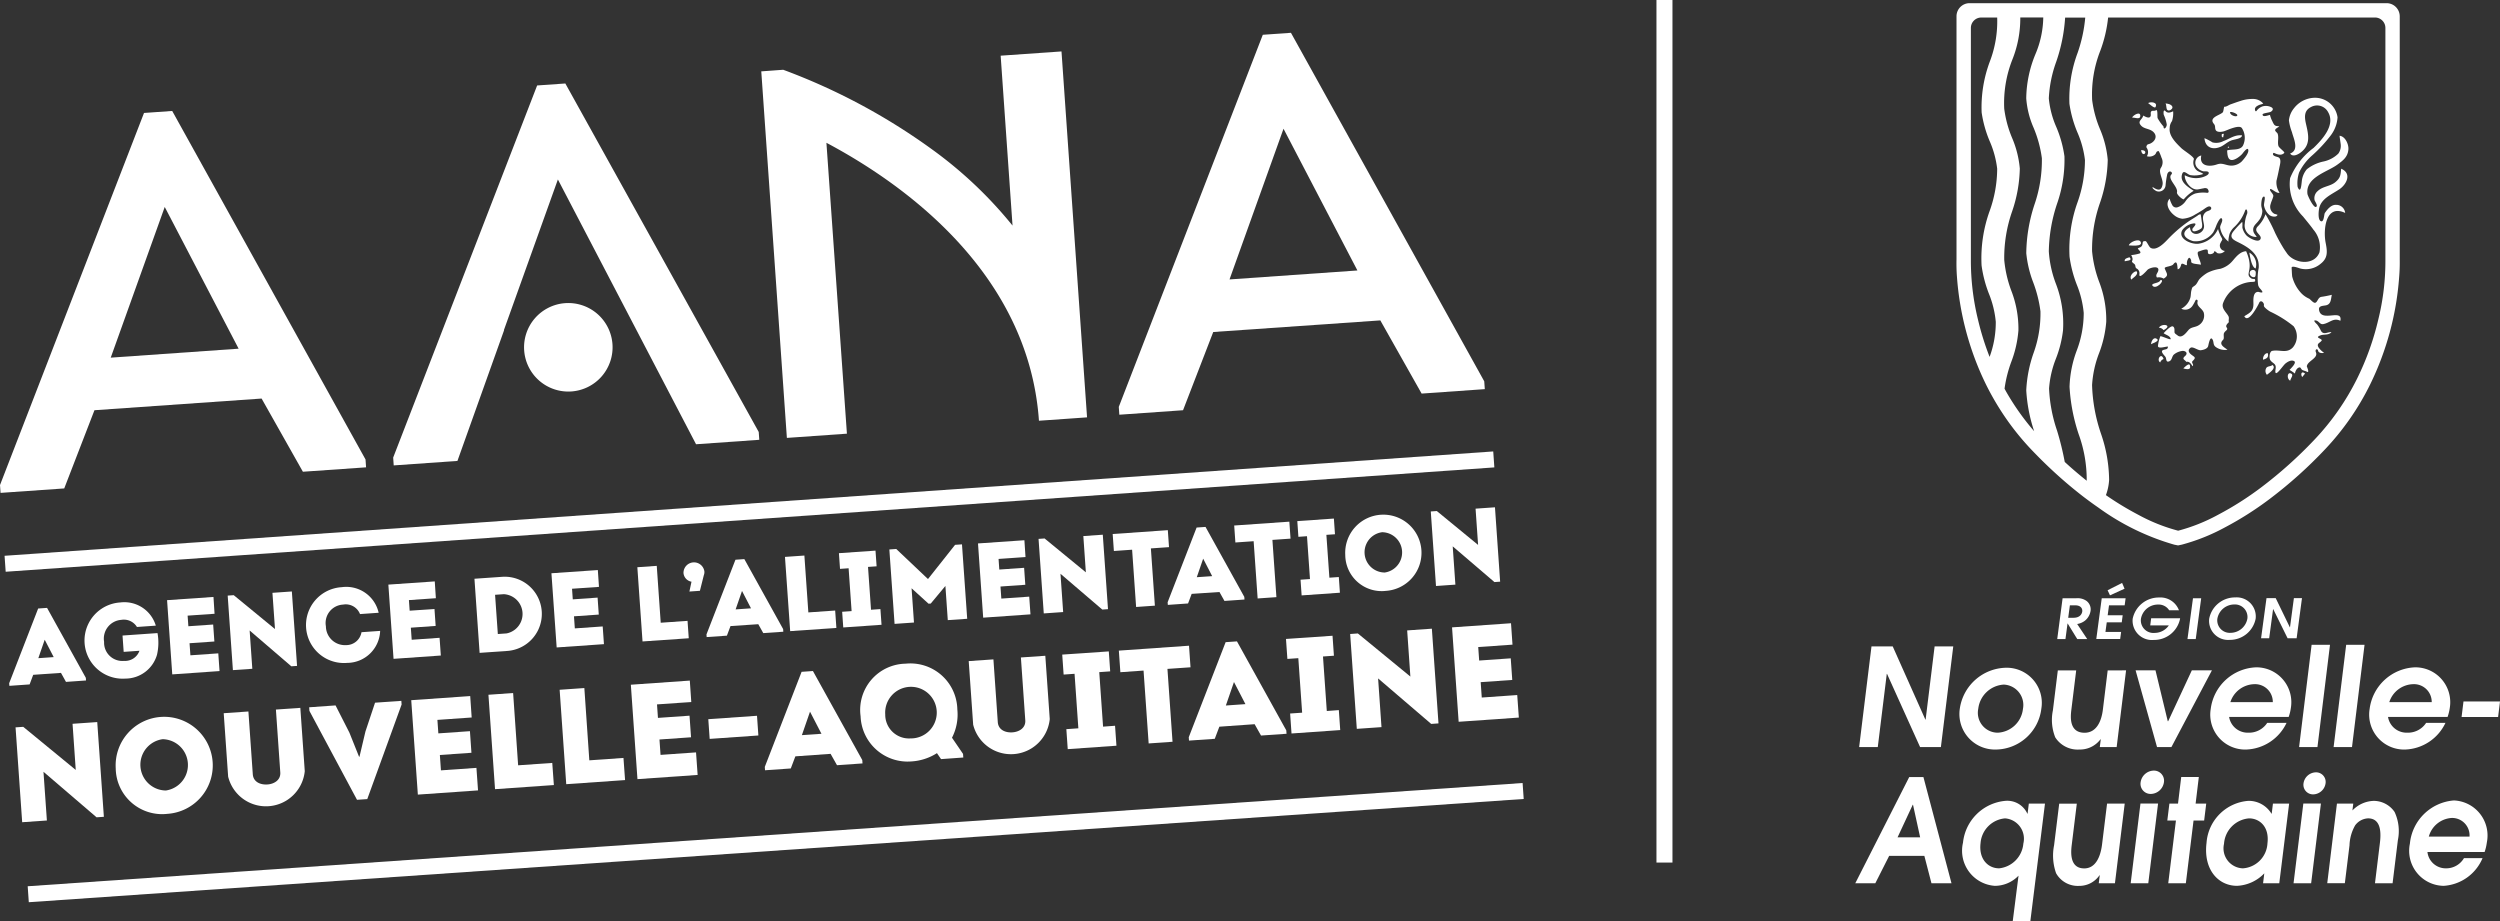 <svg id="Groupe_2074" data-name="Groupe 2074" xmlns="http://www.w3.org/2000/svg" width="156.235" height="57.578" viewBox="0 0 156.235 57.578">
  <rect x="0" y="0" width="156.235" height="57.578" fill="#333333" stroke="none"/>
  <g id="Groupe_145" data-name="Groupe 145" transform="translate(0 0)">
    <g id="Région" transform="translate(115.945 0.195)">
      <g id="Groupe_137" data-name="Groupe 137">
        <g id="Groupe_133" data-name="Groupe 133" transform="translate(0 36.23)">
          <g id="Groupe_124" data-name="Groupe 124" transform="translate(12.615)">
            <g id="Groupe_122" data-name="Groupe 122">
              <g id="Groupe_121" data-name="Groupe 121">
                <path id="Tracé_84" data-name="Tracé 84" d="M299.084,96.743h.851a.963.963,0,0,1,.652.173.665.665,0,0,1,.245.617.987.987,0,0,1-.348.61,1.084,1.084,0,0,1-.49.21l.629.941H300l-.6-.975h-.007l-.13.975h-.514Zm.351,1.22h.329c.423,0,.53-.258.548-.392s-.043-.386-.444-.386h-.329Z" transform="translate(-298.744 -95.781)" fill="#fff"/>
                <path id="Tracé_85" data-name="Tracé 85" d="M304.415,95.609h1.492l-.059.441h-.978l-.084.624h.938l-.059.441h-.937l-.081.6h.979l-.059.441h-1.492Zm.367-.5.905-.458.154.362-.911.414Z" transform="translate(-301.629 -94.647)" fill="#fff"/>
                <path id="Tracé_86" data-name="Tracé 86" d="M310.173,97.934h1.81l-.008.055a1.656,1.656,0,0,1-1.642,1.3,1.209,1.209,0,0,1-1.314-1.327,1.668,1.668,0,0,1,1.654-1.326,1.237,1.237,0,0,1,1.238.8H311.3a.776.776,0,0,0-.695-.359,1.077,1.077,0,0,0-1.07.889.787.787,0,0,0,.86.883,1.078,1.078,0,0,0,.883-.469h-1.162Z" transform="translate(-304.299 -95.721)" fill="#fff"/>
                <path id="Tracé_87" data-name="Tracé 87" d="M316.844,96.743h.513l-.34,2.551H316.5Z" transform="translate(-308.356 -95.781)" fill="#fff"/>
                <path id="Tracé_88" data-name="Tracé 88" d="M321.071,96.631a1.191,1.191,0,0,1,1.273,1.334,1.639,1.639,0,0,1-1.628,1.32,1.19,1.19,0,0,1-1.275-1.32A1.641,1.641,0,0,1,321.071,96.631Zm-.3,2.213a1.078,1.078,0,0,0,1.056-.883.782.782,0,0,0-.819-.889,1.076,1.076,0,0,0-1.056.889A.781.781,0,0,0,320.775,98.844Z" transform="translate(-309.94 -95.721)" fill="#fff"/>
              </g>
            </g>
            <g id="Groupe_123" data-name="Groupe 123" transform="translate(12.748 0.954)">
              <path id="Tracé_89" data-name="Tracé 89" d="M326.866,96.726h.575l.885,1.825h.008l.244-1.825h.505l-.334,2.509h-.565l-.9-1.824h-.007l-.244,1.824h-.506Z" transform="translate(-326.531 -96.726)" fill="#fff"/>
            </g>
          </g>
          <g id="Groupe_125" data-name="Groupe 125" transform="translate(0.239 3.87)">
            <path id="Tracé_90" data-name="Tracé 90" d="M272.541,103.3h1.326l2.04,4.574h.017l.562-4.574h1.165l-.773,6.292h-1.3l-2.065-4.573h-.017l-.562,4.573h-1.165Z" transform="translate(-271.768 -103.2)" fill="#fff"/>
            <path id="Tracé_91" data-name="Tracé 91" d="M285.459,108.774a2.983,2.983,0,0,1,2.872-2.565,2.195,2.195,0,0,1,2.226,2.548,2.9,2.9,0,0,1-2.854,2.564A2.221,2.221,0,0,1,285.459,108.774Zm3.947.009a1.275,1.275,0,0,0-1.2-1.521,1.709,1.709,0,0,0-1.593,1.512,1.244,1.244,0,0,0,1.224,1.494A1.667,1.667,0,0,0,289.406,108.783Z" transform="translate(-279.168 -104.774)" fill="#fff"/>
            <path id="Tracé_92" data-name="Tracé 92" d="M302.672,106.566l-.588,4.793H301.03l.06-.484h-.018a1.6,1.6,0,0,1-1.313.639,1.662,1.662,0,0,1-1.513-.76,2.943,2.943,0,0,1-.148-1.684l.308-2.5h1.148l-.3,2.444c-.048.389-.178,1.451.824,1.451.726,0,1.051-.683,1.144-1.442l.3-2.453Z" transform="translate(-285.989 -104.968)" fill="#fff"/>
            <path id="Tracé_93" data-name="Tracé 93" d="M309.43,106.566h1.243l.767,3.178h.026l1.478-3.178H314.2l-2.531,4.793h-.9Z" transform="translate(-292.152 -104.968)" fill="#fff"/>
            <path id="Tracé_94" data-name="Tracé 94" d="M320.791,109.252a1.175,1.175,0,0,0,1.2.985,1.356,1.356,0,0,0,1.181-.613h1.209a2.905,2.905,0,0,1-2.52,1.667,2.182,2.182,0,0,1-2.219-2.538,2.976,2.976,0,0,1,2.841-2.6,2.18,2.18,0,0,1,2.17,2.522,2.873,2.873,0,0,1-.14.579Zm2.731-.924a1.108,1.108,0,0,0-1.158-1.122,1.614,1.614,0,0,0-1.494,1.122Z" transform="translate(-297.669 -104.744)" fill="#fff"/>
            <path id="Tracé_95" data-name="Tracé 95" d="M332.483,103.082h1.149l-.784,6.392H331.7Z" transform="translate(-304.205 -103.082)" fill="#fff"/>
            <path id="Tracé_96" data-name="Tracé 96" d="M337.19,103.082h1.148l-.784,6.392h-1.149Z" transform="translate(-306.752 -103.082)" fill="#fff"/>
            <path id="Tracé_97" data-name="Tracé 97" d="M342.44,109.252a1.176,1.176,0,0,0,1.2.985,1.356,1.356,0,0,0,1.181-.613h1.209a2.9,2.9,0,0,1-2.52,1.667,2.183,2.183,0,0,1-2.219-2.538,2.976,2.976,0,0,1,2.842-2.6,2.18,2.18,0,0,1,2.169,2.522,2.9,2.9,0,0,1-.14.579Zm2.731-.924a1.108,1.108,0,0,0-1.158-1.122,1.614,1.614,0,0,0-1.494,1.122Z" transform="translate(-309.387 -104.744)" fill="#fff"/>
            <path id="Tracé_98" data-name="Tracé 98" d="M353.954,110.806h2.282l-.119.968h-2.282Z" transform="translate(-316.185 -107.262)" fill="#fff"/>
          </g>
          <g id="Groupe_132" data-name="Groupe 132" transform="translate(0 11.733)">
            <path id="Tracé_99" data-name="Tracé 99" d="M333.675,121.147a.8.8,0,0,1-.773.69.6.6,0,0,1-.605-.69.8.8,0,0,1,.774-.688A.6.6,0,0,1,333.675,121.147Z" transform="translate(-304.286 -120.351)" fill="#fff"/>
            <g id="Groupe_131" data-name="Groupe 131">
              <g id="Groupe_126" data-name="Groupe 126" transform="translate(0 0.401)">
                <path id="Tracé_100" data-name="Tracé 100" d="M274.617,121.1h.887l1.755,6.639h-1.252l-.444-1.713h-2.2l-.866,1.713h-1.252Zm-.729,3.768H275.3l-.446-2.037h-.017Z" transform="translate(-271.247 -121.098)" fill="#fff"/>
                <path id="Tracé_101" data-name="Tracé 101" d="M291.013,124.515l-.916,7.359h-1.1l.363-2.855a2.058,2.058,0,0,1-1.48.637,2.2,2.2,0,0,1-1.99-2.7,2.924,2.924,0,0,1,2.651-2.612,1.375,1.375,0,0,1,1.369.8h.016l.077-.628Zm-2.868,4.047a1.7,1.7,0,0,0,1.517-1.552,1.275,1.275,0,0,0-1.142-1.571,1.681,1.681,0,0,0-1.533,1.544C286.864,127.987,287.456,128.561,288.145,128.561Z" transform="translate(-279.159 -122.855)" fill="#fff"/>
                <path id="Tracé_102" data-name="Tracé 102" d="M302.668,124.716l-.611,4.979h-1.011l.062-.5h-.016a1.519,1.519,0,0,1-1.267.664,1.554,1.554,0,0,1-1.445-.789,3.287,3.287,0,0,1-.126-1.749l.32-2.6h1.1l-.312,2.539c-.05.4-.185,1.507.777,1.507.7,0,1.016-.709,1.113-1.5l.313-2.548Z" transform="translate(-285.831 -123.056)" fill="#fff"/>
                <path id="Tracé_103" data-name="Tracé 103" d="M314.289,123.817h-.539l.13-1.059h.539l.2-1.66h1.1l-.2,1.66h.663l-.13,1.059h-.663l-.481,3.92h-1.1Z" transform="translate(-294.251 -121.098)" fill="#fff"/>
                <path id="Tracé_104" data-name="Tracé 104" d="M323.6,129.494h-1.012l.076-.619a2.521,2.521,0,0,1-1.7.78c-1.185,0-2.114-1.022-1.91-2.682a2.832,2.832,0,0,1,2.628-2.629,1.66,1.66,0,0,1,1.428.8h.017l.077-.628h1.012Zm-1.89-4.055a1.709,1.709,0,0,0-1.563,1.589,1.25,1.25,0,0,0,1.179,1.534,1.651,1.651,0,0,0,1.536-1.569C322.989,125.959,322.365,125.439,321.71,125.439Z" transform="translate(-297.104 -122.855)" fill="#fff"/>
                <path id="Tracé_105" data-name="Tracé 105" d="M336.137,124.515h1.02l-.053.431a1.917,1.917,0,0,1,1.334-.6,1.584,1.584,0,0,1,1.3.691,2.818,2.818,0,0,1,.206,1.768l-.33,2.691h-1.1l.3-2.458c.051-.413.2-1.6-.732-1.6a1.064,1.064,0,0,0-.808.439,2.686,2.686,0,0,0-.352,1.247l-.291,2.368h-1.1Z" transform="translate(-306.037 -122.855)" fill="#fff"/>
                <path id="Tracé_106" data-name="Tracé 106" d="M347.866,127.507a1.151,1.151,0,0,0,1.144,1.023,1.288,1.288,0,0,0,1.139-.637h1.161a2.826,2.826,0,0,1-2.434,1.731,2.19,2.19,0,0,1-2.106-2.637,2.992,2.992,0,0,1,2.752-2.7,2.193,2.193,0,0,1,2.058,2.62,3.091,3.091,0,0,1-.14.6Zm2.631-.96a1.091,1.091,0,0,0-1.1-1.166,1.58,1.58,0,0,0-1.445,1.166Z" transform="translate(-312.111 -122.823)" fill="#fff"/>
              </g>
              <g id="Groupe_128" data-name="Groupe 128" transform="translate(17.21)">
                <g id="Groupe_127" data-name="Groupe 127" transform="translate(0 2.059)">
                  <path id="Tracé_107" data-name="Tracé 107" d="M308.761,129.69h1.1l.611-4.979h-1.1Z" transform="translate(-308.761 -124.71)" fill="#fff"/>
                </g>
                <path id="Tracé_108" data-name="Tracé 108" d="M311.566,120.952a.848.848,0,0,1-.818.729.631.631,0,0,1-.639-.729.848.848,0,0,1,.818-.729A.632.632,0,0,1,311.566,120.952Z" transform="translate(-309.488 -120.223)" fill="#fff"/>
              </g>
              <g id="Groupe_130" data-name="Groupe 130" transform="translate(27.388 2.059)">
                <g id="Groupe_129" data-name="Groupe 129">
                  <path id="Tracé_109" data-name="Tracé 109" d="M330.946,129.69h1.1l.611-4.979h-1.1Z" transform="translate(-330.946 -124.71)" fill="#fff"/>
                </g>
              </g>
            </g>
          </g>
        </g>
        <g id="Groupe_136" data-name="Groupe 136" transform="translate(6.321)">
          <path id="Tracé_110" data-name="Tracé 110" d="M312.728,31.678V16.5a.824.824,0,0,0-.823-.822H285.848a.82.82,0,0,0-.819.819V31.667a10.978,10.978,0,0,0,.03,1.141,18.319,18.319,0,0,0,1.554,6.15c.085.187.172.373.262.556a16.877,16.877,0,0,0,.857,1.525,16.356,16.356,0,0,0,1.987,2.552c.149.157.3.309.445.458.477.48.962.936,1.441,1.357.425.374.864.735,1.3,1.074.328.252.657.492.98.715a15.2,15.2,0,0,0,4.758,2.325l.232.046.235-.049a12.24,12.24,0,0,0,2.662-1.061,20.622,20.622,0,0,0,2.836-1.8,27.716,27.716,0,0,0,3.423-3.065,16.5,16.5,0,0,0,2.844-4.077,18.258,18.258,0,0,0,1.816-6.706A11.129,11.129,0,0,0,312.728,31.678Zm-22.364-6.308h0a8.5,8.5,0,0,1-.465,2.9,10.055,10.055,0,0,0-.51,3.031,6.975,6.975,0,0,0,.439,1.841,7.945,7.945,0,0,1,.447,1.79,7.25,7.25,0,0,1-.439,2.635,8.153,8.153,0,0,0-.448,2.305,9.8,9.8,0,0,0,.494,2.557,15.561,15.561,0,0,1-1.714-2.409c-.038-.065-.074-.131-.11-.2l-.027-.049a7.873,7.873,0,0,1,.422-1.68,7.047,7.047,0,0,0,.445-1.958,6.575,6.575,0,0,0-.447-2.491,7.434,7.434,0,0,1-.439-1.916,8.8,8.8,0,0,1,.493-3.036,8.776,8.776,0,0,0,.48-2.677,6.293,6.293,0,0,0-.485-1.92,6.982,6.982,0,0,1-.489-1.822,7.415,7.415,0,0,1,.513-3.079,6.947,6.947,0,0,0,.491-2.621h1.436a6.1,6.1,0,0,1-.492,2.3,7.409,7.409,0,0,0-.572,2.751,5.564,5.564,0,0,0,.459,1.84A7.5,7.5,0,0,1,290.364,25.369ZM286.6,22.511h0a7.336,7.336,0,0,0,.5,1.786,6.082,6.082,0,0,1,.471,1.728,7.892,7.892,0,0,1-.467,2.629,8.707,8.707,0,0,0-.508,3.422,7.7,7.7,0,0,0,.458,1.759,6.172,6.172,0,0,1,.429,1.756,6.218,6.218,0,0,1-.386,2.193,17.346,17.346,0,0,1-.721-2.309,15.586,15.586,0,0,1-.449-3.788V17.226a.652.652,0,0,1,.651-.651h.993a7.02,7.02,0,0,1-.462,2.756A8.152,8.152,0,0,0,286.6,22.511ZM291.239,37.9a7.145,7.145,0,0,0,.445-1.761,6.936,6.936,0,0,0-.453-2.951,6.921,6.921,0,0,1-.433-2,9.814,9.814,0,0,1,.509-2.959,8.319,8.319,0,0,0,.468-2.982,7.239,7.239,0,0,0-.505-1.819,5.811,5.811,0,0,1-.472-1.8,7.728,7.728,0,0,1,.457-2.271,10.462,10.462,0,0,0,.562-2.775h1.257a9.121,9.121,0,0,1-.478,2.205,8.16,8.16,0,0,0-.51,3.181,7.3,7.3,0,0,0,.5,1.789,6.107,6.107,0,0,1,.47,1.725A7.909,7.909,0,0,1,292.6,28.1a8.712,8.712,0,0,0-.507,3.423,7.681,7.681,0,0,0,.458,1.76,6.181,6.181,0,0,1,.428,1.753,6.621,6.621,0,0,1-.438,2.356,7.041,7.041,0,0,0-.448,2.258,11.282,11.282,0,0,0,.573,2.973,8.316,8.316,0,0,1,.5,2.9c-.411-.327-.822-.674-1.221-1.035l-.152-.139a17.681,17.681,0,0,0-.48-1.956,9.412,9.412,0,0,1-.5-2.632A6.262,6.262,0,0,1,291.239,37.9Zm2.811,4.66a10.288,10.288,0,0,1-.549-3.017,6.662,6.662,0,0,1,.441-2,7.01,7.01,0,0,0,.445-1.958,6.612,6.612,0,0,0-.447-2.5,7.437,7.437,0,0,1-.439-1.912A8.8,8.8,0,0,1,294,28.143a8.762,8.762,0,0,0,.48-2.676,6.287,6.287,0,0,0-.485-1.919,6.968,6.968,0,0,1-.49-1.824,7.435,7.435,0,0,1,.513-3.08,8.409,8.409,0,0,0,.486-2.07h16.676a.652.652,0,0,1,.652.651V31.7a15.205,15.205,0,0,1-.447,3.761,17.082,17.082,0,0,1-1.307,3.651,15.6,15.6,0,0,1-2.689,3.855,26.926,26.926,0,0,1-3.311,2.966,19.766,19.766,0,0,1-2.711,1.722,11.079,11.079,0,0,1-2.486.991,11.092,11.092,0,0,1-2.5-1,19.047,19.047,0,0,1-2.015-1.223,3.271,3.271,0,0,0,.2-.944A9.02,9.02,0,0,0,294.05,42.562Z" transform="translate(-285.025 -15.675)" fill="#fff"/>
          <g id="Groupe_135" data-name="Groupe 135" transform="translate(10.512 5.906)">
            <path id="Tracé_111" data-name="Tracé 111" d="M327.924,44.635a.5.5,0,0,1-.265-.106A.427.427,0,0,0,327.924,44.635Z" transform="translate(-318.612 -37.198)" fill="#fff"/>
            <path id="Tracé_112" data-name="Tracé 112" d="M328.311,44.76h0Z" transform="translate(-318.959 -37.323)" fill="#fff"/>
            <path id="Tracé_113" data-name="Tracé 113" d="M320.774,37.587l.021-.005Z" transform="translate(-314.886 -33.438)" fill="#fff"/>
            <path id="Tracé_114" data-name="Tracé 114" d="M321.2,30.636l.02-.014Z" transform="translate(-315.116 -29.671)" fill="#fff"/>
            <path id="Tracé_115" data-name="Tracé 115" d="M321.387,30.315a.543.543,0,0,0,.015-.067C321.4,30.272,321.392,30.294,321.387,30.315Z" transform="translate(-315.218 -29.469)" fill="#fff"/>
            <path id="Tracé_116" data-name="Tracé 116" d="M318.78,38.6h0Z" transform="translate(-313.807 -33.991)" fill="#fff"/>
            <path id="Tracé_117" data-name="Tracé 117" d="M326.981,42.031s.006.007.01.011A.025.025,0,0,0,326.981,42.031Z" transform="translate(-318.245 -35.846)" fill="#fff"/>
            <path id="Tracé_118" data-name="Tracé 118" d="M325.886,30.377l-.006.006Z" transform="translate(-317.649 -29.539)" fill="#fff"/>
            <path id="Tracé_119" data-name="Tracé 119" d="M318.968,38.605h0Z" transform="translate(-313.901 -33.992)" fill="#fff"/>
            <path id="Tracé_120" data-name="Tracé 120" d="M318.282,51.314l.014.005v0Z" transform="translate(-313.537 -40.87)" fill="#fff"/>
            <path id="Tracé_121" data-name="Tracé 121" d="M317.159,45.724l-.01,0Z" transform="translate(-312.924 -37.845)" fill="#fff"/>
            <path id="Tracé_122" data-name="Tracé 122" d="M322.124,48.206l.005,0h0Z" transform="translate(-315.616 -39.188)" fill="#fff"/>
            <path id="Tracé_123" data-name="Tracé 123" d="M336.148,55.4l0-.013h0Z" transform="translate(-323.206 -43.076)" fill="#fff"/>
            <path id="Tracé_124" data-name="Tracé 124" d="M329.913,49.568l-.014-.02.009.013Z" transform="translate(-319.825 -39.915)" fill="#fff"/>
            <path id="Tracé_125" data-name="Tracé 125" d="M317.194,65.14h0Z" transform="translate(-312.948 -48.354)" fill="#fff"/>
            <path id="Tracé_126" data-name="Tracé 126" d="M328.461,47.051l0-.008c.1.2.214.417.34.637C328.68,47.471,328.57,47.257,328.461,47.051Z" transform="translate(-319.044 -38.559)" fill="#fff"/>
            <path id="Tracé_127" data-name="Tracé 127" d="M329.31,48.624c.029.048.056.1.086.144C329.367,48.72,329.338,48.673,329.31,48.624Z" transform="translate(-319.506 -39.414)" fill="#fff"/>
            <path id="Tracé_128" data-name="Tracé 128" d="M334.379,61.991l.01-.008Z" transform="translate(-322.249 -46.645)" fill="#fff"/>
            <path id="Tracé_129" data-name="Tracé 129" d="M331.447,65.434a.114.114,0,0,0-.011.01Z" transform="translate(-320.656 -48.513)" fill="#fff"/>
            <path id="Tracé_130" data-name="Tracé 130" d="M324.243,58.338a.182.182,0,0,1-.014-.021C324.24,58.341,324.243,58.342,324.243,58.338Z" transform="translate(-316.756 -44.661)" fill="#fff"/>
            <path id="Tracé_131" data-name="Tracé 131" d="M328.1,41c-.219.037-.233.339-.387.371-.11.022-.289-.206-.371-.256a1.522,1.522,0,0,1-.473-.321,2.367,2.367,0,0,1-.591-1.072c-.019-.178-.022-.357-.034-.533s.472.023.54.039a1.424,1.424,0,0,0,1.257-.283c.482-.366.437-.773.331-1.315-.16-.8-.018-2.462,1.218-1.874a.556.556,0,0,0-.564-.506c-.306-.021-.557.285-.707.512-.05.074-.05.592-.246.511s-.145-.614-.112-.784c.123-.634.785-.888,1.268-1.213.448-.3.8-.988.111-1.285-.039.4-.04.573-.364.841s-.783.254-1.094.549a.582.582,0,0,0-.2.59c.03.076.18.286.125.376-.144.23-.562-.672-.574-.776-.131-1.037,1.222-1.367,1.852-1.821.359-.261.67-.488.706-.963.026-.315-.188-.814-.55-.855-.009,0,.067.483.071.537a.829.829,0,0,1-.15.579,1.886,1.886,0,0,1-.939.495,2.477,2.477,0,0,0-1.029.484,1.372,1.372,0,0,0-.3.643c-.028.109-.053,1-.277.458a2.132,2.132,0,0,1,.094-.9,3.389,3.389,0,0,1,.84-1.087,8.911,8.911,0,0,0,1.151-1.249,2.1,2.1,0,0,0,.412-1.11,1.421,1.421,0,0,0-1.486-1.222,1.684,1.684,0,0,0-1.236.652,1.424,1.424,0,0,0-.317.757,3.134,3.134,0,0,0,.189.737c.093.386.478,1.118-.113,1.335.145.234.47.077.642-.05.645-.477.514-1.08.356-1.768-.1-.432-.154-.861.312-1.089a.78.78,0,0,1,1.065.326c.467.812-.375,1.71-.91,2.231a4.459,4.459,0,0,0-1.466,1.888,2.87,2.87,0,0,0,.807,2.4c.112.141.534.647.637.808a1.691,1.691,0,0,1,.39,1.43c-.327.853-1.535.706-2,.106-.029-.038-.055-.08-.083-.119l-.005-.006-.009-.013c-.064-.091-.126-.184-.184-.28-.03-.048-.057-.1-.086-.144l-.051-.089c-.126-.219-.24-.436-.34-.637a9.983,9.983,0,0,0-.615-1.2,2.071,2.071,0,0,1-.455.733c-.4.373.3.559.132.835-.152.25-.774-.123-.882-.259a1.076,1.076,0,0,1-.236-.457c-.01-.054.019-.346-.022-.368a6.668,6.668,0,0,0-.566.618c-.272.388.068.523.383.68.673.338,1.286.764,1.221,1.577a3.192,3.192,0,0,0-.033,1.078c.056.178.141.213.237.355.125.184-.2.062-.221.062-.38-.018-.309.581-.312.784-.006.435-.25.54-.572.737.006,0,.014.016.014.021.253.448.856-.721.91-.845.068-.172.21-.117.28.015s-.044.133.091.273a1.765,1.765,0,0,0,.32.246,7,7,0,0,1,1.468.917,1.082,1.082,0,0,1-.039,1.313c-.381.417-.832.128-1.3.226-.172.035-.206.449-.114.582.14.209.385.2.328.542-.119.707.438-.2.625-.343.136-.107.361-.24.535-.139s-.222.466-.288.547a3.746,3.746,0,0,1,.338.228.554.554,0,0,1,.139-.308.124.124,0,0,1,.011-.01.275.275,0,0,1,.039-.032c.181-.1.154.031.252.112.06.05.22.076.3.122.2.111,0-.314,0-.332.034-.344.729-.506.567-.883-.076-.179.1-.272.139-.089.034.147.263.159.372.121a1.29,1.29,0,0,1-.333-.316c-.094-.146-.061-.219,0-.279l.01-.008c.062-.054.146-.1.184-.187-.08-.125-.438-.157-.1-.292.227-.091.493.006.7-.2-.2-.05-.492.207-.657-.092a2.1,2.1,0,0,0-.239-.4s-.295-.258-.118-.25c.234.013.278.274.5.233.421-.077.624-.419,1.072-.209.15-.788-1.2.129-1.333-.674-.045-.248.2-.253.4-.285.354-.054.334-.377.395-.651v-.012A6.461,6.461,0,0,1,328.1,41Z" transform="translate(-315.809 -28.549)" fill="#fff"/>
            <path id="Tracé_132" data-name="Tracé 132" d="M314.652,56.336c.245-.234.107-.235-.117-.421-.148-.128-.191-.275-.022-.4.147-.105.463.172.646.151.155-.02.407-.082.459-.256.019-.064.114-.661.265-.428.122.189,0,.368.271.521a.968.968,0,0,0,.673.13c-.222-.16-.565-.339-.281-.612.1-.091.008-.307.066-.431.084-.169.279-.189.163-.347-.093-.127.067-.251.139-.336-.04-.158.048-.246-.045-.4-.136-.229-.426-.461-.323-.774A2.04,2.04,0,0,1,318.27,51.4c.044-.007.28.007.285-.059.018-.218-.107-.074-.248-.171-.441-.3.216-.474-.314-1.692-.361.018-.614.326-.834.587a1.555,1.555,0,0,1-.789.514,2.646,2.646,0,0,0-.807.252,2.5,2.5,0,0,0-.468.368c-.118.128-.168.327-.312.428-.181.13-.154.089-.211.3-.038.145-.027.291-.06.436a1.136,1.136,0,0,1-.575.707.542.542,0,0,0,.709-.191,2.569,2.569,0,0,0,.181-.329c.05-.089.155-.027.132.062-.082.317.274.417.383.7a.706.706,0,0,1-.329.8c-.21.129-.456.095-.624.291-.147.17-.421.555-.684.335-.046-.042-.171-.105-.186-.177-.019-.112.033-.307-.1-.381s-.517.349-.583.421c.14.112.4.155.442.356.023.1-.52-.167-.644-.17a2.308,2.308,0,0,0-.153.61c0,.207.492.029.621.039.009.2-.17.162-.3.219-.21.086.106.347.157.442.063.124.014.353.235.257.182-.077.149-.323.306-.437a1.033,1.033,0,0,1,.536-.212c.225.013.319.169.135.328-.233.2.013.227.079.36.191-.054.311.142.392.269h0C314.757,56.553,314.534,56.449,314.652,56.336Z" transform="translate(-310.4 -39.879)" fill="#fff"/>
            <path id="Tracé_133" data-name="Tracé 133" d="M313.053,46.767c.08-.019.526-.221.562-.074.029.1-.036.231.132.241.079.005.251-.039.266-.14.016-.123.178.064.206.075a.448.448,0,0,0,.469-.138.338.338,0,0,1-.267-.511c.108-.226.155-.155.016-.4a2.5,2.5,0,0,1-.178-.459,1.583,1.583,0,0,1-1.2.917c-.406.072-1.334-.28-1.039-.84a1.036,1.036,0,0,1,.629-.411l.01,0c.021-.005.043-.01.062-.013.317-.045-.051.286-.061.336-.063.324.465.054.55-.023s.061-.261.042-.373c-.03-.17-.04-.349-.08-.516a.327.327,0,0,0-.192.088c-.2.134-.4.251-.6.388a8,8,0,0,0-.743.589q-.271.242-.522.507c-.205.218-.71.745-1.072.525-.1-.058-.244-.417-.311-.417-.269-.006-.124.117-.236.3-.056.09-.166.106-.25.152.036.107.265.237.112.32a2.574,2.574,0,0,1-.524.1c.056.117.123.238.056.367-.046.09.134.157.178.235s.012.181.1.234a.336.336,0,0,1,.179.356c-.048.365.483-.249.5-.266.149-.152.823-.312.661.1-.051.132-.168.228-.064.377a.563.563,0,0,1,.417.069c.358-.214.177-.319.068-.642-.038-.114.426-.109.535-.252.246-.322.251.093.272.309.135-.011.19-.172.215-.278.056-.222.379.171.365-.043a.528.528,0,0,1,.093-.36c.089-.122.19.118.174.189-.033.172.443.159.582.207l.014,0C313.227,47.455,312.841,46.818,313.053,46.767Z" transform="translate(-308.424 -37.15)" fill="#fff"/>
            <path id="Tracé_134" data-name="Tracé 134" d="M312.731,35.827a2.587,2.587,0,0,1,.62-.533c-.341-.234-.918-.562-.706-1.084.1-.239.337.089.517.106a1.668,1.668,0,0,0,.785-.073c-.072-.091-.3-.133-.405-.233a.653.653,0,0,1-.179-.692c.042-.132-.634-.544-.779-.687-.322-.315-.8-.769-.731-1.265a.742.742,0,0,1,.145-.43,1.608,1.608,0,0,0,.07-.613c-.149.073-.336.141-.469,0-.164-.174-.132.174-.116.222a2.456,2.456,0,0,1,.185.591c.012.189-.2.4-.2.139a3,3,0,0,1-.365-.513c-.043-.072.028-.6-.115-.5-.088.064-.212-.006-.284.067s-.01.2-.043.289c-.07.206-.361.028-.461-.027-.056.254-.376.34-.153.607s.6.183.835.472c.249.315-.066.654-.373.713-.074.015-.151.161-.09.228a.478.478,0,0,1,.008.521.545.545,0,0,0,.459-.067c.17-.107.077-.25.284-.252a2.56,2.56,0,0,1,.169.406.627.627,0,0,1-.044.65c-.164.281.166.711.114,1.024-.074.428-.3.379-.614.169-.082.065.2.245.246.256a.422.422,0,0,0,.553-.347,5.539,5.539,0,0,1,.11-.732c.128-.3.374-.085.259.027-.286.285.429.773.345,1.125C312.276,35.519,312.618,35.82,312.731,35.827Z" transform="translate(-309.038 -29.47)" fill="#fff"/>
            <path id="Tracé_135" data-name="Tracé 135" d="M324.922,49.659c.045.257.144.92.393.993A.855.855,0,0,0,324.922,49.659Z" transform="translate(-317.131 -39.975)" fill="#fff"/>
            <path id="Tracé_136" data-name="Tracé 136" d="M327.213,65.58c.1-.083.639-.428.336-.617-.067.1-.269.06-.364.174A.364.364,0,0,0,327.213,65.58Z" transform="translate(-318.322 -48.258)" fill="#fff"/>
            <path id="Tracé_137" data-name="Tracé 137" d="M309.238,48.068c-.129-.211-.687.038-.73.236C308.58,48.3,309.447,48.416,309.238,48.068Z" transform="translate(-308.247 -39.07)" fill="#fff"/>
            <path id="Tracé_138" data-name="Tracé 138" d="M325.349,52.175c-.017-.214-.354-.195-.378.025a.257.257,0,0,0,.258.276c.137.014.113-.21.123-.288C325.347,52.229,325.348,52.195,325.349,52.175Z" transform="translate(-317.156 -41.255)" fill="#fff"/>
            <path id="Tracé_139" data-name="Tracé 139" d="M325.8,52.338c0,.005,0,.008,0,.013C325.8,52.316,325.8,52.323,325.8,52.338Z" transform="translate(-317.604 -41.418)" fill="#fff"/>
            <path id="Tracé_140" data-name="Tracé 140" d="M313.761,29.777c.095-.023.23-.146.165-.253-.089-.147-.255-.16-.415-.184C313.6,29.478,313.5,29.838,313.761,29.777Z" transform="translate(-310.955 -28.978)" fill="#fff"/>
            <path id="Tracé_141" data-name="Tracé 141" d="M309.155,52.254c-.034-.169-.53.171-.378.451,0,0,.017.016.011.022C308.9,52.616,309.2,52.454,309.155,52.254Z" transform="translate(-308.377 -41.354)" fill="#fff"/>
            <path id="Tracé_142" data-name="Tracé 142" d="M308.821,53.312a.217.217,0,0,1-.011-.022S308.808,53.293,308.821,53.312Z" transform="translate(-308.41 -41.94)" fill="#fff"/>
            <path id="Tracé_143" data-name="Tracé 143" d="M312.892,59.842c.606-.312-.091-.462-.292-.151A.375.375,0,0,1,312.892,59.842Z" transform="translate(-310.462 -45.312)" fill="#fff"/>
            <path id="Tracé_144" data-name="Tracé 144" d="M312.209,53.386c-.1.224-.459.162-.538.313C311.855,54.092,312.534,53.383,312.209,53.386Z" transform="translate(-309.959 -41.992)" fill="#fff"/>
            <path id="Tracé_145" data-name="Tracé 145" d="M309.459,30.917c.058-.378-.42-.122-.508.052C309.081,30.96,309.427,31.1,309.459,30.917Z" transform="translate(-308.487 -29.725)" fill="#fff"/>
            <path id="Tracé_146" data-name="Tracé 146" d="M330.343,66.1c-.234-.087-.247.366-.035.459C330.345,66.39,330.561,66.179,330.343,66.1Z" transform="translate(-319.964 -48.867)" fill="#fff"/>
            <path id="Tracé_147" data-name="Tracé 147" d="M311.595,29.487c.166-.317-.305-.346-.463-.252C311.2,29.274,311.536,29.6,311.595,29.487Z" transform="translate(-309.667 -28.895)" fill="#fff"/>
            <path id="Tracé_148" data-name="Tracé 148" d="M327.087,63.357c-.185-.024-.335.247-.291.414-.007-.021.012-.006,0,0C327.021,63.683,327.154,63.64,327.087,63.357Z" transform="translate(-318.141 -47.388)" fill="#fff"/>
            <path id="Tracé_149" data-name="Tracé 149" d="M316.358,65.069c.007-.4-.329-.007-.428.07C316.013,65.176,316.354,65.261,316.358,65.069Z" transform="translate(-312.264 -48.22)" fill="#fff"/>
            <path id="Tracé_150" data-name="Tracé 150" d="M311.534,61.7c.091-.063.57-.193.366-.334C311.679,61.215,311.541,61.538,311.534,61.7Z" transform="translate(-309.885 -46.29)" fill="#fff"/>
            <path id="Tracé_151" data-name="Tracé 151" d="M312.671,64.154a.345.345,0,0,1,.209-.212C312.732,63.484,312.416,64.015,312.671,64.154Z" transform="translate(-310.448 -47.606)" fill="#fff"/>
            <path id="Tracé_152" data-name="Tracé 152" d="M310.177,35.7c.088.565.55-.012,0,0Z" transform="translate(-309.15 -32.418)" fill="#fff"/>
            <path id="Tracé_153" data-name="Tracé 153" d="M307.945,50.545c.077-.041.526-.011.3-.252C308.134,50.332,307.9,50.367,307.945,50.545Z" transform="translate(-307.939 -40.318)" fill="#fff"/>
            <path id="Tracé_154" data-name="Tracé 154" d="M332.24,66.053c-.224-.194-.3.037-.18.218C332.12,66.2,332.179,66.125,332.24,66.053Z" transform="translate(-320.964 -48.808)" fill="#fff"/>
            <path id="Tracé_155" data-name="Tracé 155" d="M321.292,33.474c-.089.017-.089,0-.125.022.011-.006-.005.038,0,0-.01.067-.036.211.083.2C321.265,33.619,321.279,33.546,321.292,33.474Z" transform="translate(-315.093 -31.215)" fill="#fff"/>
            <path id="Tracé_156" data-name="Tracé 156" d="M321.982,35.256a.058.058,0,0,0,.091,0c-.02-.02-.043-.04-.065-.061C322,35.217,321.99,35.235,321.982,35.256Z" transform="translate(-315.54 -32.147)" fill="#fff"/>
            <path id="Tracé_157" data-name="Tracé 157" d="M320.481,34c.2-.078.661-.1.678-.321,0,.025-.024,0,0,0-.464-.051-.769.216-1.162.356a.958.958,0,0,1-.688.083,3.29,3.29,0,0,0-.5-.264c.05.608.539.757,1.033.527C320.067,34.273,320.245,34.09,320.481,34Z" transform="translate(-313.822 -31.321)" fill="#fff"/>
            <path id="Tracé_158" data-name="Tracé 158" d="M324.229,58.316a.183.183,0,0,0,.014.021C324.243,58.332,324.235,58.312,324.229,58.316Z" transform="translate(-316.756 -44.66)" fill="#fff"/>
            <path id="Tracé_159" data-name="Tracé 159" d="M325.8,52.365c0-.005,0-.008,0-.013C325.794,52.372,325.793,52.406,325.8,52.365Z" transform="translate(-317.603 -41.432)" fill="#fff"/>
            <path id="Tracé_160" data-name="Tracé 160" d="M308.811,53.29a.213.213,0,0,0,.011.022C308.828,53.306,308.815,53.291,308.811,53.29Z" transform="translate(-308.411 -41.94)" fill="#fff"/>
            <path id="Tracé_161" data-name="Tracé 161" d="M326.8,64.249c.012-.006-.007-.021,0,0Z" transform="translate(-318.148 -47.865)" fill="#fff"/>
            <path id="Tracé_162" data-name="Tracé 162" d="M321.177,33.52c-.006.038.011-.006,0,0Z" transform="translate(-315.103 -31.239)" fill="#fff"/>
            <path id="Tracé_163" data-name="Tracé 163" d="M323.918,33.684c-.024,0,0,.025,0,0Z" transform="translate(-316.581 -31.328)" fill="#fff"/>
            <g id="Groupe_134" data-name="Groupe 134" transform="translate(2.692 0.082)">
              <path id="Tracé_164" data-name="Tracé 164" d="M320.723,31.661c-.067-.24.036-.516-.046-.756-.026-.074-.161-.148-.158-.225,0-.1.2-.173.262-.246a1.159,1.159,0,0,1-.2-.021.251.251,0,0,1-.143-.109,1.456,1.456,0,0,1-.084-.161c-.025-.05-.049-.1-.072-.151-.007-.017-.1-.262-.079-.265-.109.011-.467.172-.469-.027,0-.09.427-.111.525-.177.135-.091.168-.209,0-.288a.763.763,0,0,0-.524-.044.808.808,0,0,0-.383.287.062.062,0,0,1-.023.017c-.065.021-.078-.122-.071-.16a.265.265,0,0,1,.124-.158.757.757,0,0,1,.194-.093,1.094,1.094,0,0,0,.2-.066.835.835,0,0,0-.654-.29,2.27,2.27,0,0,0-.758.121c-.213.065-.422.144-.633.217-.107.037-.268.164-.385.148-.02,0-.035.111-.055.211a.55.55,0,0,1-.015.067.2.2,0,0,1-.027.068.327.327,0,0,1-.038.036l-.02.014c-.23.163-.817.3-.5.676.11.129.05.238.108.373.077.182.418.127.556.078.2-.07.939-.425,1.089-.181a1.106,1.106,0,0,1,.062,1.09c-.184.323-.695.2-.989.3.016.173.014.532.231.591s.575-.219.714-.374c.034-.04.322-.449.375-.267.061.215-.28.6-.41.742a.948.948,0,0,1-.662.256c-.275-.006-.489-.15-.75-.109l-.021.005a.656.656,0,0,0-.1.025c-.482.174-1.139.125-.99-.553a.46.46,0,0,0-.293.712.7.7,0,0,0,.434.278l.03,0h.094c.1,0,.215.019.2.117-.02.142-.38.258-.507.278a1.451,1.451,0,0,1-.99-.152c-.028.368.389.948.823.885.12-.017.239-.05.359-.068a.289.289,0,0,1,.225.021c.055.042.128.2.049.249a.116.116,0,0,1-.071.011,2.036,2.036,0,0,0-.741.048,1.247,1.247,0,0,0-.592.471.977.977,0,0,1-.517.389.274.274,0,0,1-.323-.15,1.822,1.822,0,0,1-.159-.39c-.307.338-.018.793.275,1.025a.967.967,0,0,0,.527.229,1.676,1.676,0,0,0,.795-.266c.16-.084.312-.181.464-.277.105-.066.3-.235.424-.228a.121.121,0,0,1,.116.1.133.133,0,0,1-.056.114c-.083.064-.2.074-.283.141-.282.229-.158.506-.115.814.077.567-.834.826-.874.129-.6.332-.375.7.188.87a1.346,1.346,0,0,0,1.266-.55,3.05,3.05,0,0,0,.2-.452c.025-.056.247-.563.338-.4.1.178-.159.416-.1.609a1.385,1.385,0,0,0,.529.836c-.059-.032.031-.436.051-.495a1.159,1.159,0,0,1,.326-.456,2.639,2.639,0,0,0,.646-1c.081-.2.174.066.124.2a2.076,2.076,0,0,0-.145.619.717.717,0,0,0,.749.829c-.086-.138-.195-.222-.219-.39-.04-.3.186-.417.337-.626a1,1,0,0,0,.23-.6c-.006-.117-.056-.226-.065-.342-.007-.094.011-.618.19-.559a.024.024,0,0,1,.01.011c.061.067-.044.425-.031.533a1.038,1.038,0,0,0,.332.6c.112.092.442.18.516-.008a1.325,1.325,0,0,0-.191-.061.5.5,0,0,1-.239-.62c.039-.165.128-.317.162-.481.032-.142-.26-.343-.194-.441.055-.082.418.3.586.219a1.135,1.135,0,0,1-.191-.75c.068-.268.124-.54.178-.812.03-.167.164-.564-.073-.656-.078-.03-.273-.062-.316-.152-.024-.052,0-.143.072-.111.191.091.441.179.62,0C321.155,32.045,320.765,31.8,320.723,31.661Zm-2.586-1.875c-.08.074-.419-.033-.437-.213C317.69,29.465,318.265,29.668,318.137,29.785Z" transform="translate(-313.806 -28.727)" fill="#fff"/>
            </g>
          </g>
        </g>
      </g>
    </g>
    <g id="AANA">
      <g id="Groupe_144" data-name="Groupe 144" transform="translate(0 2.046)">
        <path id="Tracé_165" data-name="Tracé 165" d="M142.561,45.034l-.491-7.018-1.1-15.761-3.784.264-.018,0,.742,10.619a26.128,26.128,0,0,0-5.031-4.762,38.7,38.7,0,0,0-9.3-4.975l-1.371.1,1.6,22.906,3.752-.264-1.281-18.179c4.751,2.523,12.633,8.075,13.282,17.37l1.707-.119v0l1.3-.092h0C142.566,45.094,142.561,45.065,142.561,45.034Z" transform="translate(-74.633 -21.087)" fill="#fff"/>
        <path id="Tracé_166" data-name="Tracé 166" d="M24.417,49.066l-1.889,4.888-3.979.278-.035-.489,9-23.254,1.762-.124,12.081,21.78.034.491-3.948.275-2.581-4.574Zm1.017-3.285,7.993-.56-4.618-8.857Z" transform="translate(-18.514 -25.476)" fill="#fff"/>
        <path id="Tracé_167" data-name="Tracé 167" d="M176.819,38.411,174.932,43.3l-3.982.28-.034-.489,9-23.254,1.759-.124,12.08,21.78.035.489-3.948.278-2.581-4.574Zm1.017-3.285,7.993-.56-4.618-8.857Z" transform="translate(-100.999 -19.709)" fill="#fff"/>
        <g id="Groupe_138" data-name="Groupe 138" transform="translate(24.571 3.171)">
          <path id="Tracé_168" data-name="Tracé 168" d="M82.831,26.621l-1.762.124L72.072,50l.034.489,3.982-.28,2.917-8.172-.014,0,3.375-9.417L91,49.167l3.951-.278-.034-.489Z" transform="translate(-72.072 -26.621)" fill="#fff"/>
          <path id="Tracé_169" data-name="Tracé 169" d="M95.426,59.1a2.766,2.766,0,1,1-2.954-2.569A2.766,2.766,0,0,1,95.426,59.1Z" transform="translate(-81.721 -42.803)" fill="#fff"/>
        </g>
        <g id="Groupe_139" data-name="Groupe 139" transform="translate(0.573 29.656)">
          <path id="Tracé_170" data-name="Tracé 170" d="M21.264,102.232l-.224.6-1.266.089-.011-.165,1.811-4.668.556-.039,2.423,4.372.011.165-1.252.088L23,102.111Zm.32-1.04.961-.067-.562-1.086Z" transform="translate(-19.762 -91.762)" fill="#fff"/>
          <path id="Tracé_171" data-name="Tracé 171" d="M32.233,97.312a2.051,2.051,0,0,1,2.238,1.447l-1.179.083a.957.957,0,0,0-.983-.444,1.175,1.175,0,0,0-1.069,1.373,1.142,1.142,0,0,0,1.248,1.191.955.955,0,0,0,.962-.633l-.987.069-.072-1.021,2.186-.153a3.345,3.345,0,0,1-.031,1.353,2.059,2.059,0,0,1-1.98,1.491,2.384,2.384,0,1,1-.333-4.757Z" transform="translate(-25.307 -91.362)" fill="#fff"/>
          <path id="Tracé_172" data-name="Tracé 172" d="M44.237,97.613l-1.683.117.047.663,1.55-.108.075,1.061-1.551.108.053.755,1.743-.122.078,1.107-2.955.207-.324-4.639,2.9-.2Z" transform="translate(-31.402 -90.958)" fill="#fff"/>
          <path id="Tracé_173" data-name="Tracé 173" d="M50.9,98.254l.167,2.393-1.213.084-.326-4.658.378-.026,2.578,2.117L52.325,95.9l1.213-.085.325,4.652-.358.025Z" transform="translate(-35.872 -90.554)" fill="#fff"/>
          <path id="Tracé_174" data-name="Tracé 174" d="M62.468,95.226a2.074,2.074,0,0,1,2.3,1.6l-1.166.082a.953.953,0,0,0-1.06-.592,1.149,1.149,0,0,0-1.071,1.354,1.187,1.187,0,0,0,1.248,1.178.967.967,0,0,0,.976-.807l1.166-.082a2.075,2.075,0,0,1-2.064,2,2.372,2.372,0,1,1-.331-4.732Z" transform="translate(-41.677 -90.234)" fill="#fff"/>
          <path id="Tracé_175" data-name="Tracé 175" d="M74.384,95.5l-1.684.117.046.663,1.551-.108.074,1.06-1.551.109.053.755,1.743-.122.078,1.107-2.955.207-.324-4.639,2.9-.2Z" transform="translate(-47.718 -89.817)" fill="#fff"/>
          <path id="Tracé_176" data-name="Tracé 176" d="M84.912,93.809a2.322,2.322,0,0,1,.323,4.632l-1.769.123-.323-4.632Zm.234,3.54a1.238,1.238,0,0,0-.171-2.452l-.543.038.172,2.452Z" transform="translate(-54.066 -89.466)" fill="#fff"/>
          <path id="Tracé_177" data-name="Tracé 177" d="M96.6,93.951l-1.683.117.046.663,1.551-.109.074,1.061-1.55.108.053.755,1.742-.122.078,1.107-2.955.206L93.629,93.1l2.9-.2Z" transform="translate(-59.741 -88.977)" fill="#fff"/>
          <path id="Tracé_178" data-name="Tracé 178" d="M106.8,95.887l1.676-.117.076,1.087-2.889.2-.324-4.639,1.213-.085Z" transform="translate(-66.082 -88.672)" fill="#fff"/>
          <path id="Tracé_179" data-name="Tracé 179" d="M112.883,92.656l-.245.976-.656.046.13-.615a.6.6,0,0,1-.5-.55.656.656,0,0,1,1.306-.091A.523.523,0,0,1,112.883,92.656Z" transform="translate(-69.471 -88.412)" fill="#fff"/>
          <path id="Tracé_180" data-name="Tracé 180" d="M116.252,95.589l-.225.6-1.265.088-.012-.165,1.811-4.668.556-.039,2.424,4.373.011.165-1.252.087-.312-.557Zm.32-1.041.961-.067-.562-1.086Z" transform="translate(-71.173 -88.166)" fill="#fff"/>
          <path id="Tracé_181" data-name="Tracé 181" d="M126.9,94.482l1.676-.117.076,1.087-2.888.2-.325-4.639,1.213-.085Z" transform="translate(-76.956 -87.912)" fill="#fff"/>
          <path id="Tracé_182" data-name="Tracé 182" d="M135.384,93.907l.069.981-2.392.167-.068-.98.59-.042-.187-2.677-.537.038-.068-.981,2.286-.16.069.981-.537.037.188,2.677Z" transform="translate(-80.936 -87.545)" fill="#fff"/>
          <path id="Tracé_183" data-name="Tracé 183" d="M143.77,89.431l.431-.03.326,4.651-1.213.084L143.165,92l-.915,1.1-.139.01-1.06-.965.15,2.141-1.213.085-.326-4.651.431-.03,1.983,1.879Z" transform="translate(-84.656 -87.084)" fill="#fff"/>
          <path id="Tracé_184" data-name="Tracé 184" d="M154.7,89.888l-1.684.118.046.663,1.551-.108.074,1.06-1.551.109.053.754,1.743-.122.078,1.107-2.955.207-.324-4.639,2.9-.2Z" transform="translate(-91.185 -86.778)" fill="#fff"/>
          <path id="Tracé_185" data-name="Tracé 185" d="M161.356,90.529l.167,2.392-1.212.085-.326-4.658.378-.026,2.579,2.116-.158-2.266L164,88.087l.325,4.653-.357.025Z" transform="translate(-95.655 -86.373)" fill="#fff"/>
          <path id="Tracé_186" data-name="Tracé 186" d="M170.159,88.769l-.075-1.061,3.446-.241.074,1.061-1.133.079.25,3.578-1.173.082-.25-3.579Z" transform="translate(-101.121 -86.037)" fill="#fff"/>
          <path id="Tracé_187" data-name="Tracé 187" d="M179.072,91.2l-.225.6-1.265.089-.012-.166,1.811-4.668.557-.039,2.423,4.372.012.166-1.252.088-.312-.557Zm.32-1.041.961-.067L179.791,89Z" transform="translate(-105.173 -85.789)" fill="#fff"/>
          <path id="Tracé_188" data-name="Tracé 188" d="M186.712,87.611l-.074-1.061,3.446-.24.075,1.06-1.133.079.25,3.578-1.173.082-.25-3.578Z" transform="translate(-110.081 -85.411)" fill="#fff"/>
          <path id="Tracé_189" data-name="Tracé 189" d="M197.828,89.54l.068.98-2.392.168-.068-.981.59-.041-.187-2.677-.537.038-.068-.981,2.286-.16.068.981-.537.037.188,2.677Z" transform="translate(-114.733 -85.181)" fill="#fff"/>
          <path id="Tracé_190" data-name="Tracé 190" d="M204.3,90.046a2.275,2.275,0,0,1-2.54-2.24,2.384,2.384,0,1,1,2.54,2.24Zm-.073-1.147a1.266,1.266,0,0,0-.163-2.519,1.265,1.265,0,0,0,.163,2.519Z" transform="translate(-118.262 -84.822)" fill="#fff"/>
          <path id="Tracé_191" data-name="Tracé 191" d="M214.787,86.793l.167,2.392-1.212.085-.326-4.658.378-.026,2.579,2.117-.158-2.266,1.212-.085L217.751,89l-.357.025Z" transform="translate(-124.574 -84.351)" fill="#fff"/>
        </g>
        <g id="Groupe_140" data-name="Groupe 140" transform="translate(0.972 36.9)">
          <path id="Tracé_192" data-name="Tracé 192" d="M22.377,116.716l.213,3.044-1.544.108-.414-5.928.481-.033,3.281,2.694-.2-2.884,1.543-.108.414,5.92-.456.032Z" transform="translate(-20.632 -107.43)" fill="#fff"/>
          <path id="Tracé_193" data-name="Tracé 193" d="M37.5,118.865a2.9,2.9,0,0,1-3.233-2.85,3.035,3.035,0,1,1,3.233,2.85Zm-.094-1.459A1.612,1.612,0,0,0,37.2,114.2a1.611,1.611,0,0,0,.206,3.207Z" transform="translate(-28.007 -106.951)" fill="#fff"/>
          <path id="Tracé_194" data-name="Tracé 194" d="M49.265,115.963l-.276-3.955,1.543-.108.274,3.921c.034.489.479.67.918.64.413-.029.837-.271.8-.759l-.273-3.922,1.526-.106.277,3.955a2.435,2.435,0,0,1-4.79.335Z" transform="translate(-35.98 -106.383)" fill="#fff"/>
          <path id="Tracé_195" data-name="Tracé 195" d="M63.777,114.208l.373-1.578.6-1.8,1.644-.115.016.228-2.146,5.912-.641.044-2.973-5.554-.016-.228L62.282,111l.865,1.7.605,1.509Z" transform="translate(-42.284 -105.862)" fill="#fff"/>
          <path id="Tracé_196" data-name="Tracé 196" d="M78.308,111.4l-2.142.15.059.843,1.974-.138.094,1.35-1.973.138.067.961,2.218-.155.1,1.407-3.761.263-.413-5.9,3.685-.258Z" transform="translate(-49.803 -105.507)" fill="#fff"/>
          <path id="Tracé_197" data-name="Tracé 197" d="M86.9,114.167l2.133-.149.1,1.383-3.677.257-.412-5.9,1.543-.108Z" transform="translate(-55.492 -105.286)" fill="#fff"/>
          <path id="Tracé_198" data-name="Tracé 198" d="M96.6,113.489l2.134-.149.1,1.383-3.677.257-.412-5.9,1.544-.108Z" transform="translate(-60.743 -104.919)" fill="#fff"/>
          <path id="Tracé_199" data-name="Tracé 199" d="M108.223,109.3l-2.142.15.059.843,1.973-.138.095,1.35-1.973.138.067.962,2.218-.156.1,1.409-3.761.262-.413-5.9,3.685-.258Z" transform="translate(-65.994 -104.375)" fill="#fff"/>
          <path id="Tracé_200" data-name="Tracé 200" d="M115,112.967l3.044-.213.086,1.231-3.044.213Z" transform="translate(-71.708 -106.968)" fill="#fff"/>
          <path id="Tracé_201" data-name="Tracé 201" d="M124.606,111.99l-.286.757-1.611.113-.014-.211,2.3-5.941.708-.05,3.084,5.564.015.211-1.594.111-.4-.71Zm.407-1.325,1.223-.085-.715-1.382Z" transform="translate(-75.872 -103.669)" fill="#fff"/>
          <path id="Tracé_202" data-name="Tracé 202" d="M142.152,111.506l-1.391.1-.255-.373a3.331,3.331,0,0,1-1.6.518,2.94,2.94,0,0,1-3.172-2.828,2.89,2.89,0,0,1,2.813-3.281,2.932,2.932,0,0,1,3.233,2.858,3.169,3.169,0,0,1-.334,1.769l.69,1.011Zm-3.278-1.194a1.612,1.612,0,1,0-1.6-1.5A1.484,1.484,0,0,0,138.874,110.311Z" transform="translate(-82.924 -103.112)" fill="#fff"/>
          <path id="Tracé_203" data-name="Tracé 203" d="M150.751,108.866l-.277-3.955,1.544-.108.273,3.921c.035.489.479.67.918.639.413-.029.837-.27.8-.759l-.274-3.921,1.526-.106.277,3.955a2.435,2.435,0,0,1-4.79.335Z" transform="translate(-90.907 -102.542)" fill="#fff"/>
          <path id="Tracé_204" data-name="Tracé 204" d="M166.511,108.624l.087,1.248-3.044.213-.087-1.248.751-.053-.238-3.407-.683.048-.087-1.248,2.91-.2.087,1.248-.683.048.238,3.407Z" transform="translate(-97.799 -102.215)" fill="#fff"/>
          <path id="Tracé_205" data-name="Tracé 205" d="M171.02,104.863l-.095-1.349,4.385-.307.094,1.349-1.442.1.318,4.554-1.492.105-.319-4.554Z" transform="translate(-101.976 -101.8)" fill="#fff"/>
          <path id="Tracé_206" data-name="Tracé 206" d="M182.359,107.952l-.286.757-1.611.112-.015-.211,2.305-5.941.708-.049,3.083,5.563.015.211-1.594.111-.4-.709Zm.407-1.324,1.223-.086-.716-1.382Z" transform="translate(-107.129 -101.484)" fill="#fff"/>
          <path id="Tracé_207" data-name="Tracé 207" d="M196.995,106.492l.087,1.248-3.044.213-.087-1.248.751-.052-.239-3.407-.683.047-.088-1.248,2.909-.2.087,1.248-.683.048.238,3.407Z" transform="translate(-114.298 -101.061)" fill="#fff"/>
          <path id="Tracé_208" data-name="Tracé 208" d="M204.18,104l.212,3.044-1.543.108-.415-5.928.481-.034,3.282,2.694-.2-2.884,1.543-.108.414,5.919-.456.032Z" transform="translate(-119.029 -100.549)" fill="#fff"/>
          <path id="Tracé_209" data-name="Tracé 209" d="M220.09,101.482l-2.142.15.059.843,1.973-.138.095,1.35-1.973.139.067.961,2.217-.156.1,1.408-3.761.263-.413-5.9,3.685-.258Z" transform="translate(-126.54 -100.141)" fill="#fff"/>
        </g>
        <line id="Ligne_9" data-name="Ligne 9" y1="6.452" x2="93.423" transform="translate(1.765 47.386)" fill="#b00025" stroke="#fff" stroke-miterlimit="10" stroke-width="1"/>
        <line id="Ligne_10" data-name="Ligne 10" y1="6.521" x2="93.033" transform="translate(0.32 26.665)" fill="none" stroke="#fff" stroke-miterlimit="10" stroke-width="1"/>
      </g>
      <line id="Ligne_11" data-name="Ligne 11" y2="53.905" transform="translate(104.019)" fill="none" stroke="#fff" stroke-miterlimit="10" stroke-width="1"/>
    </g>
  </g>
</svg>
